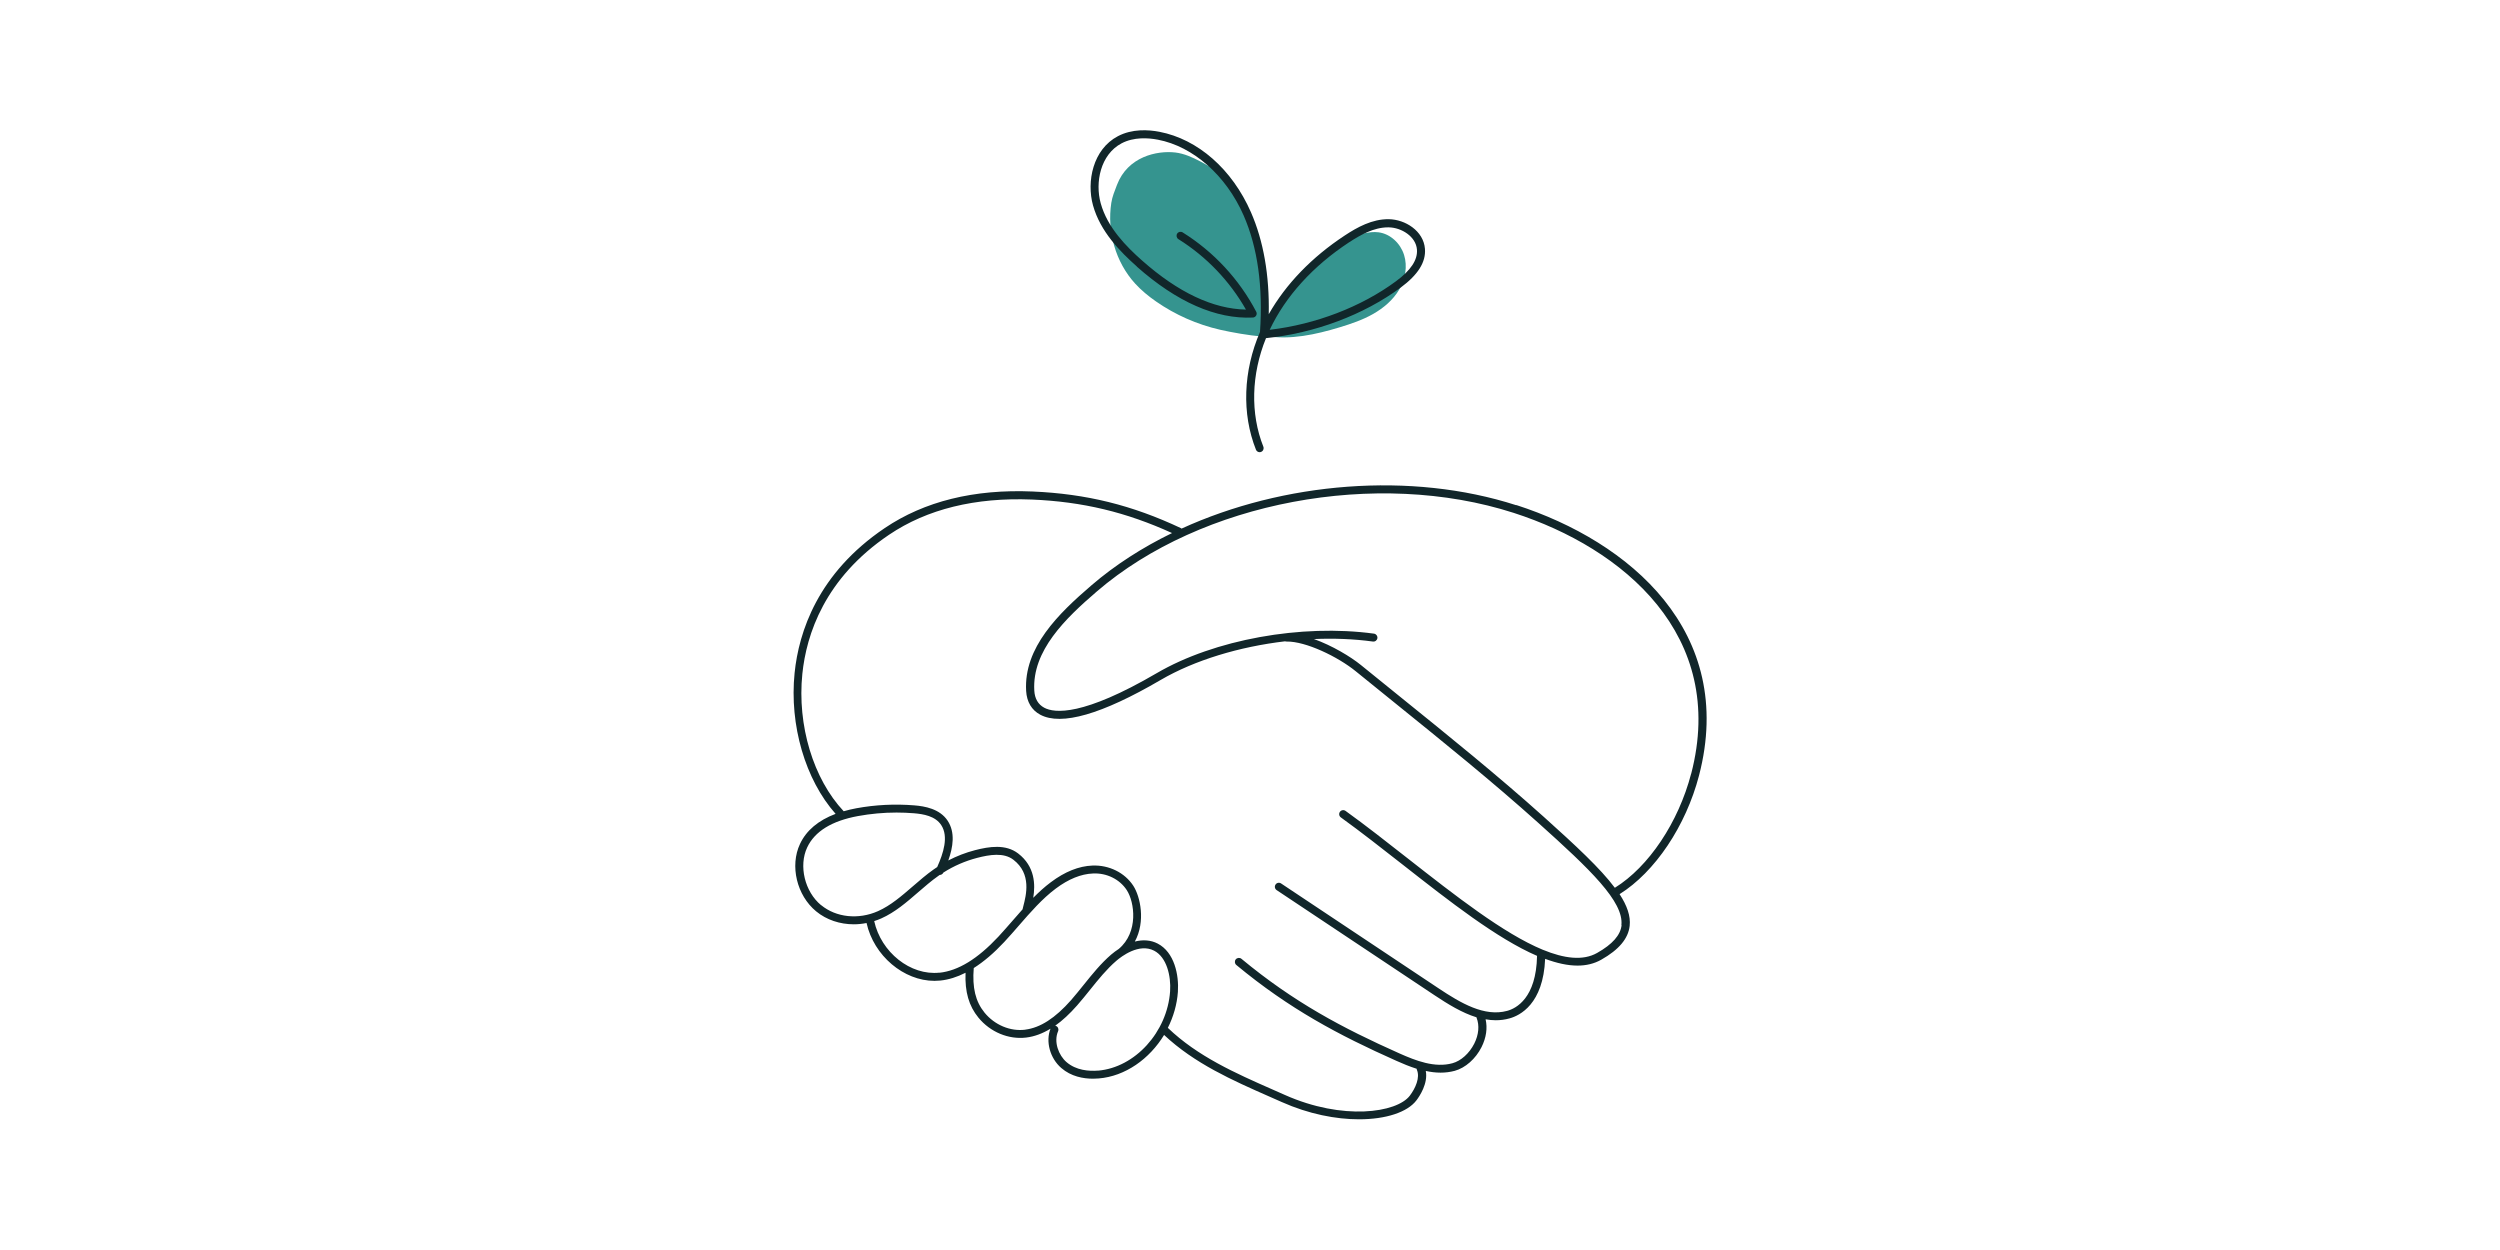 <?xml version="1.0" encoding="UTF-8"?>
<svg id="Layer_1" xmlns="http://www.w3.org/2000/svg" viewBox="0 0 500 250">
  <defs>
    <style>
      .cls-1 {
        fill: #35948f;
      }

      .cls-2 {
        fill: #11262a;
      }
    </style>
  </defs>
  <path class="cls-1" d="M280.81,50.98c-.72-2.3-2.73-4.22-5.12-4.52-.94-.12-1.89,0-2.82.2-3.76.79-7.1,2.94-9.89,5.58-5.2,4.93-7.83,9.17-9.22,11.92-.04-.28-.08-.56-.1-.84-.23-3.09-1.7-14.04-3.03-18.69-.85-2.99-2.27-5.87-4.44-8.1-1.75-1.79-3.92-3.1-6.14-4.25-1.57-.82-3.22-1.57-4.98-1.78-3.67-.43-9.53.82-11.68,6.49-.45,1.18-.94,2.34-1.13,3.58-.88,5.73.85,11.85,4.76,16.14,1.24,1.36,2.67,2.53,4.18,3.58,3.86,2.69,8.24,4.61,12.82,5.66,2.28.52,5.9,1.17,8.24,1.32.38.02.67,0,.91-.07,4.92.83,9.98-.29,14.77-1.74,2.3-.7,4.6-1.48,6.69-2.67s3.99-2.8,5.21-4.87c1.22-2.08,1.69-4.65.97-6.94Z"/>
  <g>
    <path class="cls-2" d="M303.24,101.04c-21.07-6.79-46.55-4.63-66.93,4.68-.04-.03-.08-.07-.12-.09-9.79-4.61-18.94-6.87-29.68-7.33-11.69-.5-21.64,1.96-29.57,7.32-13.38,9.03-17.18,20.75-18.02,28.98-1.06,10.44,2.14,21.33,8.2,28.17-3.45,1.3-5.85,3.31-7.12,6.02-2.06,4.37-.64,10.29,3.22,13.47,2.08,1.72,4.77,2.6,7.55,2.6.84,0,1.69-.09,2.54-.26,1.46,6.55,7.43,11.57,13.59,11.57.39,0,.79-.02,1.18-.06,1.67-.18,3.34-.7,5.03-1.56-.15,3.82.66,6.63,2.58,8.98,2.37,2.89,6.03,4.41,9.56,3.98,1.63-.2,3.24-.79,4.85-1.77-1.01,2.56-.1,5.91,2.16,7.86,1.96,1.7,4.38,2.14,6.35,2.14.4,0,.78-.02,1.13-.05,5.3-.43,10.16-3.89,13.08-8.7,6.09,5.72,13.69,9.08,21.05,12.32.83.37,1.66.73,2.49,1.1,5.4,2.41,10.83,3.45,15.45,3.45,5.4,0,9.68-1.43,11.47-3.78.61-.8,2.36-3.38,1.88-5.89.97.21,1.96.34,2.96.34.93,0,1.87-.11,2.81-.36,2.14-.58,4.2-2.4,5.38-4.75.94-1.87,1.22-3.81.81-5.56.67.12,1.35.19,2.03.19.91,0,1.83-.11,2.75-.37,2.07-.56,6.76-2.86,7.13-11.91,2.32.86,4.49,1.35,6.48,1.35,1.73,0,3.31-.37,4.73-1.17,3.56-2.01,5.42-4.24,5.7-6.79.21-1.95-.52-4.03-2.02-6.33,7.07-4.42,13.25-13.61,15.89-23.73,7.49-28.77-13.96-46.8-36.54-54.09ZM164.22,181.04c-3.27-2.69-4.52-7.88-2.78-11.56,1.51-3.21,4.93-5.31,10.17-6.27,2.54-.46,5.11-.7,7.69-.7,1.15,0,2.31.05,3.46.14,1.93.16,4.3.56,5.48,2.36,1.52,2.31.43,5.64-.8,8.4-.24.16-.47.32-.71.48-1.45,1.02-2.82,2.21-4.15,3.36-2.28,1.97-4.43,3.84-6.98,4.98-3.91,1.74-8.37,1.27-11.37-1.2ZM187.89,194.53c-5.8.63-11.68-4.08-13.05-10.31.47-.15.94-.33,1.4-.53,2.77-1.23,5.11-3.26,7.38-5.23,1.3-1.12,2.64-2.29,4.02-3.26.1-.07.2-.14.3-.21h0c.3,0,.59-.17.73-.46,0,0,0-.02.01-.02,2.1-1.33,4.36-2.31,6.73-2.93,2.51-.65,5.34-1.12,7.27.37,3.67,2.82,2.56,7.06,1.97,9.34-.06.22-.1.4-.14.58-.64.71-1.26,1.43-1.88,2.14-.96,1.1-1.95,2.24-2.95,3.32-4.17,4.46-8.03,6.82-11.8,7.22ZM205.04,205.94c-2.99.37-6.11-.94-8.13-3.41-1.81-2.22-2.48-4.99-2.16-8.92,1.99-1.26,4.02-2.98,6.1-5.21,1.02-1.09,2.02-2.25,2.99-3.36,2.26-2.6,4.6-5.29,7.31-7.32,2.55-1.91,5.06-2.93,7.44-3.02,2.76-.14,5.36,1.17,6.76,3.32,1.58,2.42,2.39,8.42-1.6,11.77-.52.34-1.03.71-1.53,1.14-2.05,1.77-3.78,3.92-5.45,6-.83,1.03-1.68,2.09-2.55,3.09-3.18,3.61-6.18,5.54-9.18,5.91ZM219.59,214.12c-1.8.14-4.36-.03-6.3-1.71-1.55-1.34-2.6-4.02-1.67-6.17.17-.41-.01-.88-.42-1.05-.05-.02-.11-.04-.16-.05,1.45-1.02,2.9-2.37,4.38-4.05.9-1.02,1.76-2.1,2.6-3.14,1.63-2.03,3.31-4.12,5.25-5.79,1.01-.87,4.54-3.59,7.56-2.02,2.5,1.3,3.4,5.02,3.19,8.13-.56,8.14-7.03,15.25-14.42,15.86ZM324.32,185.02c-.22,2.01-1.82,3.83-4.9,5.57-2.83,1.6-6.56,1.13-10.86-.64-.01,0-.02,0-.03-.01-7.82-3.24-17.5-10.83-26.97-18.25-4.14-3.25-8.41-6.6-12.45-9.51-.36-.26-.86-.18-1.12.18-.26.36-.18.86.18,1.12,4.01,2.89,8.27,6.24,12.4,9.47,9.32,7.31,18.83,14.77,26.84,18.22-.16,8.48-4.2,10.52-5.97,11-4.55,1.24-9.27-1.54-13.7-4.49l-31.52-20.99c-.37-.25-.87-.15-1.11.22-.25.37-.15.86.22,1.11l31.52,20.99c2.72,1.81,5.55,3.56,8.45,4.45,0,.03,0,.07.02.1.6,1.54.43,3.38-.47,5.17-.99,1.95-2.66,3.46-4.38,3.92-3.53.96-7.3-.51-10.56-1.96-11.42-5.09-21.16-10.26-31.62-18.93-.34-.28-.84-.23-1.13.1-.28.34-.24.84.1,1.13,10.6,8.79,20.45,14.02,31.99,19.16,1.29.58,2.66,1.15,4.08,1.6.01.06.01.13.04.19.69,1.56-.28,3.71-1.41,5.2-2.61,3.42-13.38,5.02-25-.16-.83-.37-1.66-.74-2.49-1.1-7.36-3.24-14.95-6.6-20.9-12.31,1.11-2.22,1.83-4.66,2.01-7.2.23-3.37-.69-7.92-4.05-9.66-1.35-.7-2.92-.82-4.56-.4,2.19-4.03,1.09-9-.31-11.16-1.71-2.62-4.85-4.17-8.16-4.04-2.72.1-5.52,1.22-8.34,3.34-1.25.93-2.4,1.99-3.51,3.11.43-2.61.38-6.26-3.02-8.87-2.48-1.9-5.76-1.4-8.65-.65-1.84.48-3.62,1.17-5.32,2.05.96-2.68,1.42-5.6-.13-7.95-1.58-2.39-4.58-2.9-6.69-3.07-3.86-.31-7.75-.12-11.56.58-.9.16-1.73.37-2.54.6-6.08-6.47-9.32-17.18-8.27-27.47.81-7.9,4.46-19.13,17.33-27.82,7.64-5.16,17.27-7.51,28.61-7.05,10.13.43,18.82,2.52,28,6.7-5.92,2.88-11.38,6.38-16.11,10.45-6.59,5.66-13.57,12.43-13.07,21.13.13,2.19,1.1,3.83,2.82,4.75,4.22,2.26,12.32-.07,24.07-6.94,6.8-3.97,15.75-6.66,24.91-7.74.1.04.2.06.32.05,3.79-.06,10.21,3.02,13.81,5.95,2.64,2.15,5.31,4.3,7.97,6.45,9.51,7.68,19.35,15.62,28.57,23.9,10.35,9.29,17.09,15.73,16.58,20.42ZM338.23,154.73c-2.55,9.78-8.5,18.64-15.26,22.83-2.9-3.88-7.8-8.42-14.16-14.14-9.25-8.3-19.11-16.26-28.64-23.95-2.66-2.15-5.32-4.3-7.97-6.45-2.09-1.7-5.78-3.91-9.41-5.21,4.02-.17,8.01-.02,11.79.5.44.06.84-.25.9-.68.06-.44-.25-.84-.68-.9-14.51-1.98-31.97,1.19-43.45,7.9-14.73,8.61-20.43,8.03-22.51,6.91-1.22-.66-1.89-1.81-1.98-3.43-.46-7.97,6.22-14.41,12.52-19.83,20.87-17.95,55.94-24.55,83.38-15.7,21.88,7.06,42.69,24.47,35.48,52.16Z"/>
    <path class="cls-2" d="M227.37,53.33c8.01,7.08,15.83,10.52,23.2,10.18.27-.01.52-.16.66-.4.14-.24.14-.53.01-.77-3.4-6.49-8.49-11.98-14.71-15.86-.38-.23-.87-.12-1.1.25-.23.37-.12.87.25,1.1,5.6,3.5,10.25,8.36,13.51,14.09-6.57-.13-13.55-3.42-20.76-9.8-3.16-2.79-6.95-6.61-8.29-11.47-1.15-4.14-.07-9.75,4.19-11.99,2.44-1.28,5.29-1.1,7.25-.72,7.08,1.36,13.65,7.17,17.15,15.16,2.79,6.38,3.89,14.22,3.27,23.28-3.37,7.82-3.67,16.35-.81,23.56.12.31.42.5.74.5.1,0,.2-.02.29-.06.41-.16.61-.63.45-1.04-2.63-6.62-2.42-14.45.53-21.71,9.74-.98,19.53-4.65,26.92-10.1,3.48-2.57,5.08-5.1,4.87-7.76-.28-3.6-3.96-5.88-7.22-5.93-3.34-.05-6.33,1.62-8.82,3.26-6.6,4.34-11.8,9.74-15.2,15.74.15-7.8-1.05-14.65-3.56-20.39-3.76-8.6-10.61-14.61-18.31-16.09-2.22-.43-5.45-.62-8.3.88-5,2.62-6.3,9.08-4.98,13.83,1.46,5.26,5.46,9.3,8.78,12.24ZM269.83,48.46c2.26-1.48,4.94-2.99,7.79-2.99.04,0,.08,0,.12,0,2.57.04,5.45,1.84,5.65,4.45.16,2.06-1.22,4.14-4.22,6.35-6.93,5.11-16.06,8.61-25.23,9.69,3.16-6.7,8.65-12.75,15.88-17.5Z"/>
  </g>
</svg>